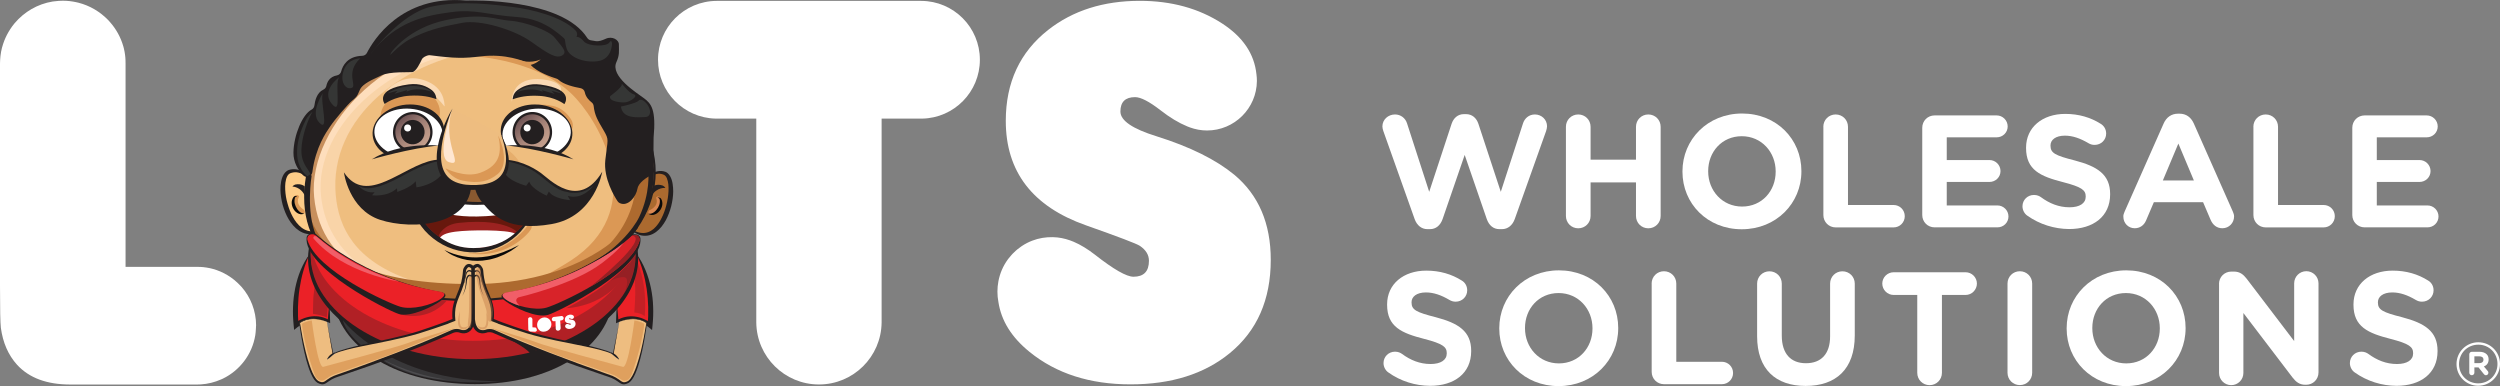 <?xml version="1.0" encoding="utf-8"?>
<!-- Generator: Adobe Illustrator 26.0.2, SVG Export Plug-In . SVG Version: 6.00 Build 0)  -->
<svg version="1.1" id="Layer_1" xmlns="http://www.w3.org/2000/svg" xmlns:xlink="http://www.w3.org/1999/xlink" x="0px" y="0px"
	 viewBox="0 0 446 68.88" style="enable-background:new 0 0 446 68.88;" xml:space="preserve">
<rect x="0" y="0" width="446" height="68.88" fill="#808080" stroke="none"/>
<style type="text/css">
	.st0{fill:#AB6A2F;}
	.st1{fill:#231F20;}
	.st2{fill:#FDCC88;}
	.st3{fill:#EB2127;}
	.st4{fill:#B12025;}
	.st5{opacity:0.2;fill:#231F20;}
	.st6{fill:#EFBE7F;}
	.st7{fill:#DB9855;}
	.st8{opacity:0.67;fill:#FEDEBC;}
	.st9{fill:#FEDEBC;}
	.st10{opacity:0.68;fill:#AD6A2F;}
	.st11{fill:#AD6A2F;}
	.st12{fill:#353635;}
	.st13{fill:#FFFFFF;}
	.st14{fill:#DA8851;}
	.st15{fill:#090909;}
	.st16{fill:#383739;}
	.st17{fill:#D82329;}
	.st18{fill:#F15E68;}
	.st19{fill:url(#SVGID_1_);}
	.st20{fill:url(#SVGID_00000052802955233166427440000006866971412733380015_);}
	.st21{opacity:0.44;fill:#DB9855;}
	.st22{opacity:0.18;fill:#AFB0B2;}
	.st23{fill:#EEBD80;}
	.st24{opacity:0.77;fill:#DB9855;}
	.st25{opacity:0.66;fill:#FFE7D1;}
	.st26{fill:#895930;}
	.st27{fill:#9C2220;}
	.st28{fill:#67180D;}
	.st29{fill:#E3E4E5;}
	.st30{opacity:0.45;fill:#C37E4A;}
	.st31{fill:#FFE7D1;}
</style>
<symbol  id="New_Symbol" viewBox="-35.04 -34.29 70.08 68.57">
	<g>
		<g>
			<path class="st0" d="M30,1.85c0,0,1.43,2.28,3.45,1.54c3.01-1.11-0.04-15.04-6.36-9.73"/>
			<path class="st1" d="M30,1.85c0.2,0.38,0.46,0.74,0.78,1.05c0.31,0.31,0.69,0.58,1.13,0.74c0.44,0.16,0.94,0.19,1.41,0.09
				c0.22-0.03,0.51-0.15,0.71-0.32c0.21-0.17,0.36-0.38,0.48-0.6c0.24-0.43,0.36-0.89,0.43-1.34c0.07-0.45,0.1-0.9,0.1-1.35
				c-0.01-0.9-0.15-1.78-0.36-2.64c-0.23-0.86-0.54-1.7-0.96-2.49c-0.44-0.78-0.98-1.54-1.74-2.09c-0.38-0.27-0.8-0.5-1.27-0.6
				c-0.46-0.11-0.94-0.1-1.39-0.01c-0.9,0.22-1.64,0.76-2.23,1.38c0.72-0.47,1.5-0.87,2.3-0.94c0.8-0.09,1.56,0.21,2.16,0.72
				c0.59,0.52,1.06,1.2,1.42,1.94c0.37,0.73,0.65,1.52,0.85,2.32c0.21,0.8,0.34,1.63,0.38,2.45c0.04,0.81-0.01,1.66-0.3,2.35
				c-0.08,0.17-0.17,0.32-0.29,0.43c-0.12,0.12-0.24,0.18-0.43,0.24c-0.36,0.13-0.75,0.15-1.13,0.06c-0.39-0.08-0.76-0.27-1.1-0.51
				C30.6,2.47,30.28,2.18,30,1.85z"/>
		</g>
		<g>
			<path class="st2" d="M-29.73,2.13c0,0-1.51,2.28-3.65,1.54c-3.19-1.11,0.04-15.04,6.74-9.73"/>
			<path class="st1" d="M-29.73,2.13c-0.29,0.33-0.63,0.62-0.98,0.86c-0.36,0.24-0.74,0.42-1.14,0.51c-0.4,0.09-0.8,0.07-1.18-0.04
				c-0.09-0.03-0.19-0.06-0.27-0.09c-0.07-0.03-0.14-0.08-0.21-0.13c-0.13-0.11-0.24-0.25-0.32-0.41c-0.33-0.68-0.39-1.55-0.35-2.38
				c0.04-0.84,0.18-1.69,0.42-2.5c0.22-0.82,0.53-1.62,0.93-2.35c0.4-0.74,0.91-1.41,1.55-1.91c0.64-0.5,1.44-0.76,2.27-0.66
				c0.83,0.08,1.64,0.47,2.39,0.94c-0.63-0.62-1.4-1.14-2.32-1.37c-0.46-0.1-0.95-0.12-1.42-0.03c-0.47,0.09-0.93,0.29-1.33,0.55
				c-0.4,0.26-0.76,0.58-1.06,0.93c-0.31,0.35-0.58,0.73-0.82,1.13c-0.47,0.8-0.81,1.66-1.06,2.54c-0.23,0.88-0.38,1.79-0.4,2.72
				c0,0.46,0.02,0.93,0.11,1.39c0.08,0.46,0.22,0.93,0.49,1.37c0.14,0.22,0.31,0.42,0.54,0.58c0.11,0.08,0.24,0.14,0.37,0.19
				c0.13,0.05,0.24,0.06,0.36,0.09c0.48,0.09,0.99,0.05,1.43-0.11c0.45-0.16,0.84-0.42,1.17-0.73C-30.23,2.87-29.95,2.51-29.73,2.13
				z"/>
		</g>
		<path class="st1" d="M24.29-19.66C22.8-28.07,13.26-34.24-0.34-34.24s-23.6,6.16-25.15,14.41c-1.44,7.67,11.55,14.3,25.15,14.3
			S25.64-11.97,24.29-19.66z"/>
		<g>
			<path class="st3" d="M-29.78-11.02c0,0-3.22-4.57-2.46-12.73c0,0,2.71,2.32,5.85,0.71l0.08,3.34"/>
			<path class="st1" d="M-29.78-11.02c-0.26-0.49-0.46-1-0.66-1.51c-0.2-0.51-0.36-1.03-0.51-1.55c-0.3-1.04-0.52-2.1-0.68-3.17
				c-0.16-1.07-0.24-2.15-0.27-3.22c-0.02-1.08,0-2.16,0.09-3.24l-0.71,0.29c0.24,0.2,0.46,0.34,0.71,0.48
				c0.24,0.14,0.49,0.26,0.75,0.36c0.51,0.21,1.05,0.36,1.6,0.42c0.55,0.06,1.11,0.04,1.66-0.08c0.54-0.12,1.05-0.33,1.52-0.6
				l-0.32-0.19l0.14,1.67c0.05,0.56,0.1,1.11,0.16,1.67c0.03-0.56,0.06-1.12,0.08-1.67l0.05-1.67l0.01-0.33l-0.33,0.14
				c-0.46,0.2-0.94,0.34-1.42,0.39c-0.48,0.06-0.97,0.05-1.45-0.04c-0.48-0.09-0.94-0.24-1.38-0.44c-0.43-0.2-0.87-0.48-1.22-0.75
				l-0.63-0.51l-0.08,0.8c-0.11,1.11-0.16,2.23-0.11,3.35c0.03,1.12,0.18,2.23,0.39,3.33c0.23,1.09,0.54,2.17,0.97,3.2
				C-30.99-12.89-30.48-11.88-29.78-11.02z"/>
		</g>
		<path class="st4" d="M-28.82-16.22c0,0-0.3-1.83-0.35-2.74c-0.04-0.91-0.06-2.74-0.06-2.74s1.98-0.29,2.46-0.68l0.22,2.17
			L-28.82-16.22z"/>
		<g>
			<path class="st3" d="M28.46-11.02c0,0,3.22-4.57,2.46-12.73c0,0-2.71,2.32-5.85,0.71l-0.08,3.34"/>
			<path class="st1" d="M28.46-11.02c0.7-0.86,1.21-1.87,1.64-2.89c0.43-1.03,0.74-2.11,0.97-3.2c0.22-1.1,0.36-2.21,0.39-3.33
				c0.05-1.12,0-2.24-0.11-3.35l-0.08-0.8l-0.63,0.51c-0.35,0.28-0.78,0.55-1.22,0.75c-0.44,0.21-0.91,0.35-1.38,0.44
				c-0.48,0.09-0.97,0.1-1.45,0.04c-0.49-0.06-0.96-0.19-1.42-0.39l-0.33-0.14l0.01,0.33l0.05,1.67c0.02,0.56,0.05,1.11,0.08,1.67
				c0.06-0.56,0.12-1.11,0.16-1.67l0.14-1.67l-0.32,0.19c0.47,0.27,0.98,0.48,1.52,0.6c0.54,0.12,1.1,0.14,1.66,0.08
				c0.55-0.06,1.09-0.21,1.6-0.42c0.26-0.11,0.5-0.23,0.75-0.36c0.25-0.14,0.47-0.28,0.71-0.48l-0.71-0.29
				c0.09,1.08,0.11,2.16,0.09,3.24c-0.03,1.08-0.12,2.16-0.27,3.22c-0.16,1.07-0.38,2.13-0.68,3.17c-0.15,0.52-0.31,1.04-0.51,1.55
				C28.92-12.02,28.72-11.51,28.46-11.02z"/>
		</g>
		<path class="st5" d="M28.43-11.89c0,0,2.07-4.12,1.53-10.23c0,0-0.59,0.55-1.87,0.67c0,0,0.56,5.55-0.31,7.92L28.43-11.89z"/>
		<g>
			<path class="st3" d="M27.22-6.15c0.85-1.67,1.31-3.44,1.31-5.28c0-9.81-13.07-18.36-29.19-18.36s-29.19,8.55-29.19,18.36
				c0,1.72,0.4,3.38,1.15,4.95"/>
			<path class="st1" d="M27.22-6.15c0.45-0.78,0.82-1.61,1.09-2.48c0.26-0.87,0.42-1.78,0.47-2.69c0.03-0.92-0.02-1.84-0.21-2.75
				c-0.03-0.23-0.11-0.45-0.16-0.67c-0.06-0.22-0.11-0.45-0.19-0.67l-0.22-0.66l-0.27-0.64c-0.37-0.85-0.83-1.66-1.36-2.42
				c-0.51-0.77-1.11-1.48-1.73-2.17c-1.26-1.35-2.7-2.52-4.23-3.55c-1.53-1.02-3.16-1.89-4.84-2.61c-1.68-0.73-3.42-1.33-5.19-1.81
				c-3.54-0.94-7.2-1.4-10.86-1.43c-3.66,0.01-7.32,0.42-10.87,1.33c-1.77,0.46-3.51,1.04-5.21,1.76c-1.69,0.71-3.33,1.56-4.87,2.56
				c-1.54,1-3,2.15-4.28,3.48c-1.28,1.32-2.38,2.84-3.19,4.51c-0.78,1.68-1.24,3.52-1.2,5.36c0,0.92,0.14,1.83,0.38,2.71
				c0.24,0.88,0.59,1.72,1.01,2.51c-0.34-0.83-0.6-1.69-0.75-2.57c-0.15-0.87-0.21-1.76-0.14-2.64l0.06-0.65l0.11-0.65
				c0.03-0.22,0.09-0.43,0.14-0.64c0.06-0.21,0.09-0.43,0.17-0.63c0.24-0.84,0.62-1.63,1.02-2.4c0.85-1.52,1.95-2.89,3.23-4.07
				c1.27-1.19,2.68-2.24,4.19-3.13c3.02-1.77,6.33-3.05,9.75-3.85c3.41-0.82,6.94-1.21,10.45-1.19c3.52-0.01,7.03,0.43,10.44,1.27
				c3.41,0.84,6.71,2.14,9.7,3.95c1.49,0.91,2.88,1.98,4.14,3.19c0.62,0.61,1.22,1.25,1.73,1.95c0.27,0.34,0.51,0.71,0.75,1.07
				c0.12,0.18,0.22,0.37,0.33,0.56c0.11,0.19,0.22,0.37,0.31,0.57l0.29,0.58l0.25,0.6c0.09,0.2,0.15,0.41,0.22,0.61
				c0.06,0.21,0.15,0.41,0.19,0.62c0.24,0.84,0.34,1.71,0.39,2.59C28.33-9.56,27.95-7.78,27.22-6.15z"/>
		</g>
		<path class="st4" d="M-0.66-26.52c-15.1,0-27.5,7.62-28.84,16.72c-0.08-0.54-0.12-1.08-0.12-1.63c0-9.81,12.97-18.36,28.97-18.36
			c16,0,28.97,8.55,28.97,18.36c0,0.55-0.04,1.09-0.12,1.63C26.84-18.9,14.44-26.52-0.66-26.52z"/>
		<path class="st6" d="M31.73,3.59c0-12.61-14.5-22.83-32.39-22.83S-30.6-13.48-30.6-0.87s12.06,27.29,29.94,27.29
			S31.73,16.19,31.73,3.59z"/>
		<path class="st7" d="M-0.63,24.24c0,0,12-0.5,18.35-7.53c5.19-5.74,12.39-20.18-0.91-28.88c0,0-6.76-4.37-11.21-5.68
			c0,0,2.78-0.36,2.96-0.3C8.73-18.09,21.48-14,21.48-14l5.73,7.85l2.15,4.3l0.95,7.35l-0.71,5.57l-5.51,11.15L16.5,25.9l-8.36,0.53
			L-0.63,24.24z"/>
		<path class="st8" d="M-25.16-0.55c-1.27,13.74,12.11,24.68,28.37,26.17c-1.16,0.09-2.67,0.79-3.86,0.79
			c-17.89,0-29.94-14.68-29.94-27.29s12.06-18.37,29.94-18.37c0.94,0,1.88,0.03,2.8,0.09c-7.34,0.35-9.19,1.85-13.96,3.48
			C-21.78-12.24-24.63-6.34-25.16-0.55z"/>
		<path class="st9" d="M-27.78-0.77c-1.4,12.59,13.36,26.2,30.99,26.39c-1.16,0.09-2.67,0.79-3.86,0.79
			c-17.89,0-29.94-14.68-29.94-27.29s12.06-18.37,29.94-18.37c0.94,0,1.88,0.03,2.8,0.09C-14.86-18.8-26.43-12.83-27.78-0.77z"/>
		<path class="st10" d="M-29.02-0.85C-30.25,11.76-14.57,28.7,3.21,25.62c-1.16,0.09-2.67,0.79-3.86,0.79
			c-17.89,0-29.94-14.68-29.94-27.29s12.06-18.37,29.94-18.37c0.94,0,1.88,0.03,2.8,0.09C-14.86-18.8-27.75-14.03-29.02-0.85z"/>
		<path class="st11" d="M-0.7-16.39c-17.46,0-29.32,4.43-29.88,16.42c-0.01-0.3-0.02-0.6-0.02-0.9c0-12.61,12.06-18.37,29.94-18.37
			S31.73-9.02,31.73,3.59c0,0.3-0.01,0.6-0.03,0.9C31.04-7.71,16.76-16.39-0.7-16.39z"/>
		<path class="st1" d="M-0.66-19.43c-9.27,0-16.6,1.51-21.78,4.48c-5.55,3.19-8.36,7.92-8.36,14.08c0,13,12.38,27.48,30.14,27.48
			c17.97,0,32.58-10.33,32.58-23.02S17.31-19.43-0.66-19.43z M-0.66,26.22c-17.53,0-29.75-14.28-29.75-27.1
			c0-11.72,10.57-18.17,29.75-18.17c17.75,0,32.2,10.15,32.2,22.63S17.09,26.22-0.66,26.22z"/>
		<path class="st11" d="M28.29,4.48c0,0,2.53-12.85-13.37-19.61c4.2,1.45,8.97,4.44,10.38,5.63c4.57,3.84,5.51,9.23,5.89,12.35
			L28.29,4.48z"/>
		<path class="st1" d="M-29.34,3.57c-0.11-0.81-1.1-1.13-1.66-0.54c-0.85,0.89-1.74,2.27-1.71,4.06c0.06,3.13,1.62,6.81,3.25,7.65
			c0.27,0.14,0.45,0.42,0.49,0.73c0.1,0.82,0.43,2.28,1.57,2.81c0.28,0.13,0.5,0.37,0.56,0.68c0.13,0.63,0.54,1.64,1.9,1.88
			c0.37,0.07,0.66,0.35,0.75,0.71c0.25,0.98,1.08,2.71,3.76,2.78c0.35,0.01,0.67,0.21,0.83,0.52c1.12,2.2,6.09,10.37,17.67,9.34
			c0.03,0,0.07,0,0.1,0c0.99,0.03,17.02,0.42,21.54-6.68c0.16-0.25,0.43-0.4,0.72-0.43c0.77-0.07,1.04-0.42,2.58,0.29
			c1.14,0.53,2.34-0.19,2.34-0.99c0.01-1.28,0.13-1.93-0.44-3.17c-1.16-2.52,3.62-5.48,4.92-6.45c1.3-0.97,2.18-2,1.71-7.06
			c0-0.02,0-0.04,0-0.07c-0.01-0.37-0.06-3.68,0.07-5.46c0-0.04,0.01-0.07,0.01-0.1v0c0.07-0.41-0.13-0.83-0.5-1.02
			c-0.84-0.44-2.26-1.33-2.45-2.41c-0.26-1.47-1.69-3.28-3.17-2.59c-0.15,0.07-0.28,0.19-0.38,0.33c-0.54,0.81-2.55,4.06-2.19,7.36
			c0.41,3.81,0.75,3.48-0.34,5.35c-1.01,1.73-1.55,2.58-1.74,4.28c-0.03,0.26-0.16,0.5-0.37,0.66c-0.4,0.31-1.04,0.92-1.21,1.79
			c-0.07,0.38-0.39,0.67-0.77,0.74c-1.08,0.19-3.05,0.65-3.92,1.49c-0.1,0.1-0.23,0.16-0.36,0.21c-0.81,0.25-3.48,1.14-4.62,2.47
			c-0.1,0.12-0.21,0.21-0.35,0.28c-0.86,0.4-4.17,1.75-8.53,1.22c-2.92-0.36-4.55-0.39-9.04,0.2c-0.14,0.02-0.27,0.01-0.41-0.03
			c-0.32-0.09-0.88-0.31-1.08-0.72c-0.27-0.58-1.03-2.19-1.71-2.26c-0.68-0.06-4.03,0.13-5.47-0.58c-1.44-0.71-3.42-1.42-3.9-2.65
			c-0.48-1.23-0.75-1.35-1.44-1.94c-0.68-0.58-3.01-3.29-3.83-4.52C-26.88,10.65-28.74,8.08-29.34,3.57z"/>
		<path class="st7" d="M13.37,15.42c0,0,1.92-0.12,3.41-2.37c1.46-2.19-1.96-3.96-1.96-3.96L5.89,8.91c0,0-1.78,2.76,1.1,5.12
			S13.37,15.42,13.37,15.42z"/>
		<path class="st7" d="M-10.39,18.45c0,0,2.3-0.27,3.45-2.63s-0.79-4.35-0.79-4.35l-8.94-0.18c0,0-1.74,2.92,1.14,5.28
			S-10.39,18.45-10.39,18.45z"/>
		<path class="st4" d="M-6.22-19.23l0.92-0.03c0,0-2.91-3.99-8.48-2.51l2.68,0.92l3.07,1.34L-6.22-19.23z"/>
		<g>
			<path class="st1" d="M-28.71-7.45c0,0,7.97-7.74,22.13-10.35c0,0,1.96-0.21,0.36-1.43s-5.64-3.13-7.67-2.51
				S-30.98-13.5-30.36-8.05C-30.36-8.05-30.23-7.04-28.71-7.45z"/>
			<path class="st3" d="M-28.86-7.58c0,0,7.92-7.7,22.08-10.12c0,0,1.96-0.19,0.36-1.32s-5.15-2.01-7.18-1.43s-15.06,6.39-16.64,12
				C-30.24-8.46-30.38-7.2-28.86-7.58z"/>
		</g>
		<path class="st7" d="M7.71,23.54c0,0,1.71-0.69,3.68,0.14c0,0-0.97-0.95-2.2-1.04S7.71,23.54,7.71,23.54z"/>
		<path class="st12" d="M-19.03,24.55c0,0,5.38,7.31,10.85,8.53c5.47,1.22,11.47,0.34,14.75-0.06c3-0.37,8.63-1.66,11.06-4.19
			c0.39-0.41,0.35-1.06-0.09-1.41c-0.38-0.3-0.85-0.57-1.25-0.46c-0.81,0.22-3.44,3.91-9,4.28c-5.56,0.38-7.44,1.47-11.85,0.88
			S-14.43,30.61-19.03,24.55z"/>
		<path class="st12" d="M-15.21,25c0,0,3.02,4.3,9.7,5.7S3.44,30.74,6,30.58c2.56-0.16,6.96-1.76,7.92-3.04
			c0.96-1.28,2.4-2.48,1.36-3.12c-1.04-0.64-2.36,0.12-5.48,2.36S0.6,30.82-2.56,30.22c-3.16-0.6-5.52-1.08-8.32-2.4
			c-0.28-0.13-0.58-0.28-0.88-0.43C-14.41,26.02-16.07,23.46-15.21,25z"/>
		<path class="st12" d="M-20.79,23.88c0,0-2.14,0-2.92-2.06c-0.78-2.06,0.27-3.58,1.36-3.23C-21.26,18.94-23.56,21.27-20.79,23.88z"
			/>
		<path class="st12" d="M-24.57,20.5c0,0-3.27-2.34-1.32-4.71S-25.43,19.17-24.57,20.5z"/>
		<path class="st12" d="M-27.46,17.68c0,0-2.4-3.56-0.59-5.32C-26.25,10.6-28.03,16.29-27.46,17.68z"/>
		<path class="st12" d="M-29.32,14.33c0,0-0.69-0.52-1.12-1.32c-1.26-2.39-3.02-7.49,0.21-10.17c0,0,0.97-0.08,0.24,0.97
			c-0.73,1.06-1.34,2.03-1.3,3.74C-31.22,10.1-30.06,13.07-29.32,14.33z"/>
		<path class="st12" d="M23.81,17.15c0,0,2.18,1.58,2.05,2.08c-0.13,0.5,1.1-1.48,2.1-1.75c1-0.28-0.53-1.28-1.33-1.43
			C25.84,15.9,23.39,16.2,23.81,17.15z"/>
		<path class="st12" d="M25.72,15.28c0,0,2.7,0.55,3.15,1.05c0.45,0.5,1.33-0.23,1.75-1c0.43-0.78,0.5-1.9-0.63-1.93
			S25.99,13,25.72,15.28z"/>
		<g>
			<g>
				<path class="st13" d="M12.72-22.51c-0.2,0.12-0.42,0.17-0.66,0.17c-0.25-0.01-0.47-0.08-0.68-0.21
					c-0.21-0.13-0.38-0.31-0.49-0.54c-0.08-0.16-0.12-0.34-0.13-0.51c-0.01-0.22,0.03-0.42,0.1-0.6c0.09-0.21,0.22-0.38,0.41-0.51
					c0.19-0.13,0.42-0.19,0.67-0.18c0.26,0.01,0.5,0.08,0.72,0.21c0.2,0.13,0.36,0.29,0.48,0.49s0.17,0.41,0.17,0.64
					c0,0.2-0.05,0.38-0.14,0.55C13.07-22.79,12.92-22.63,12.72-22.51"/>
				<path class="st13" d="M17.26-22.85c-0.14,0.07-0.32,0.12-0.55,0.14c-0.17,0.02-0.25,0.05-0.26,0.11
					c-0.01,0.06,0.02,0.1,0.09,0.11c0.04,0.01,0.1-0.01,0.18-0.05c0.07-0.04,0.13-0.06,0.19-0.07c0.01,0,0.01,0,0.02,0
					c0.04-0.01,0.08,0,0.12,0c0.18,0.04,0.31,0.22,0.28,0.39c0,0.01-0.01,0.03-0.01,0.04c-0.03,0.13-0.13,0.22-0.27,0.28
					c-0.16,0.06-0.35,0.08-0.55,0.04c-0.23-0.05-0.42-0.15-0.57-0.3c-0.17-0.18-0.24-0.39-0.22-0.64c0.03-0.33,0.23-0.53,0.61-0.59
					c0.23-0.03,0.36-0.05,0.38-0.06c0.04-0.02,0.07-0.05,0.07-0.08c0.01-0.07-0.02-0.11-0.09-0.13c-0.05-0.01-0.14,0.02-0.28,0.09
					c-0.05,0.03-0.1,0.05-0.15,0.06l0,0c-0.01,0-0.01,0-0.02,0c0,0,0,0-0.01,0c0,0,0,0,0,0c-0.04,0.01-0.08,0.01-0.12,0l0,0
					c-0.01,0-0.02,0-0.03-0.01c0,0,0,0,0,0c-0.01,0-0.02-0.01-0.03-0.01c0,0-0.01,0-0.01,0c-0.01,0-0.02-0.01-0.03-0.01
					c-0.01,0-0.01-0.01-0.02-0.01c-0.01,0-0.01-0.01-0.02-0.01c-0.01-0.01-0.02-0.01-0.03-0.02c-0.01-0.01-0.02-0.02-0.03-0.03
					c0,0-0.01-0.01-0.01-0.01c-0.01-0.01-0.01-0.01-0.02-0.02c0,0-0.01-0.01-0.01-0.01c-0.01-0.01-0.01-0.01-0.02-0.02
					c0,0,0-0.01-0.01-0.01c-0.01-0.01-0.01-0.02-0.02-0.03c0,0,0,0,0-0.01c-0.03-0.05-0.05-0.1-0.05-0.15v0c0-0.02,0-0.04,0-0.07
					c0,0,0,0,0,0c0-0.01,0-0.02,0-0.03c0,0,0,0,0,0c0-0.01,0.01-0.02,0.01-0.03c0.03-0.12,0.11-0.22,0.25-0.29
					c0.2-0.11,0.45-0.14,0.73-0.08c0.29,0.06,0.51,0.17,0.67,0.35c0.17,0.19,0.23,0.41,0.19,0.67
					C17.55-23.11,17.44-22.94,17.26-22.85"/>
				<path class="st13" d="M10.68-24.51c0.01,0.1-0.02,0.19-0.08,0.26c0,0-0.01,0.01-0.01,0.01c-0.04,0.05-0.1,0.09-0.16,0.11l0,0
					c-0.01,0-0.01,0-0.02,0c0,0,0,0,0,0c0,0-0.01,0-0.01,0c0,0,0,0,0,0c0,0-0.01,0-0.01,0c0,0,0,0,0,0c0,0-0.01,0-0.01,0
					c0,0,0,0,0,0c-0.01,0-0.01,0-0.02,0c0,0,0,0,0,0c-0.02,0-0.04,0-0.06,0c-0.15,0-0.22,0.01-0.37,0.02c0,0.3-0.01,0.46-0.01,0.76
					c0,0.18,0,0.27,0,0.45c0,0.06,0,0.09,0,0.15c0,0.01,0,0.01,0,0.02c0,0,0,0.01,0,0.01c0,0,0,0.01,0,0.01c0,0,0,0.01,0,0.01
					c0,0,0,0.01,0,0.01c0,0,0,0.01,0,0.01c0,0,0,0,0,0.01c0,0,0,0.01,0,0.01c0,0,0,0,0,0c0,0.01,0,0.01,0,0.02c0,0,0,0,0,0
					c-0.01,0.06-0.04,0.12-0.07,0.17c0,0.01-0.01,0.01-0.01,0.02c-0.04,0.06-0.11,0.1-0.18,0.13c-0.01,0-0.01,0-0.02,0
					c-0.03,0.01-0.05,0.01-0.08,0.02l0,0h0c-0.02,0-0.03,0-0.05,0c0,0-0.01,0-0.01,0c-0.1-0.01-0.19-0.05-0.26-0.12c0,0,0,0,0,0
					c-0.01-0.01-0.02-0.03-0.03-0.04c0,0,0,0,0,0c0,0-0.01-0.01-0.01-0.01c0,0,0,0,0,0c-0.02-0.02-0.03-0.05-0.04-0.07c0,0,0,0,0,0
					c0,0,0-0.01,0-0.01c0,0,0,0,0-0.01c0,0,0-0.01,0-0.01c0,0,0-0.01,0-0.01c0,0,0-0.01,0-0.01c0,0,0-0.01,0-0.01c0,0,0-0.01,0-0.01
					c0,0,0-0.01,0-0.01c0,0,0-0.01,0-0.01c0,0,0-0.01,0-0.01c0,0,0,0,0-0.01c0-0.01,0-0.01,0-0.02c-0.01-0.24-0.01-0.36,0-0.61
					c0.01-0.36,0.03-0.54,0.02-0.89c0-0.15,0-0.25,0-0.28c0.01-0.1,0.04-0.19,0.09-0.26c0.07-0.09,0.19-0.15,0.34-0.16
					c0.31-0.02,0.45-0.03,0.73-0.03h0c0.02,0,0.03,0,0.04,0h0c0.01,0,0.01,0,0.02,0c0,0,0,0,0,0c0.04,0,0.09,0.01,0.12,0.03
					c0,0,0.01,0,0.01,0c0.1,0.05,0.19,0.16,0.22,0.29c0,0.01,0,0.03,0.01,0.04C10.68-24.53,10.68-24.52,10.68-24.51L10.68-24.51
					L10.68-24.51"/>
				<path class="st13" d="M15.07-22.09C15.07-22.09,15.07-22.09,15.07-22.09C15.07-22.09,15.06-22.09,15.07-22.09
					c-0.11-0.02-0.16-0.02-0.25-0.04l0,0c-0.33-0.04-0.49-0.06-0.81-0.1v0c-0.1-0.01-0.15-0.01-0.24-0.02c0,0-0.01,0-0.01,0
					c0,0,0,0,0,0c-0.21-0.02-0.38-0.21-0.38-0.42c0-0.21,0.17-0.37,0.39-0.36c0.11,0.01,0.16,0.02,0.27,0.03
					c0.02-0.54,0.03-0.8,0.04-1.34v0v0c0,0,0,0,0-0.01l0,0c0.01-0.23,0.21-0.39,0.46-0.36c0.24,0.03,0.43,0.24,0.42,0.46h0
					c0,0,0,0,0,0.01v0l0,0c-0.03,0.53-0.05,0.8-0.08,1.34c0.11,0.01,0.16,0.02,0.27,0.04c0.21,0.03,0.37,0.23,0.35,0.44
					C15.46-22.21,15.28-22.06,15.07-22.09"/>
			</g>
		</g>
		<g>
			<path class="st14" d="M31.98-0.98c0,0,0.2,0.34,0.57,0.18s0.91-2.56-1.33-3.08c-0.99-0.23-0.48,0.63-0.48,0.63
				S32.63-2.57,31.98-0.98z"/>
			<g>
				<path class="st1" d="M31.47,1.07c0,0,0.63,0.46,1.65,0.13c0,0,0.4-0.16,0.52-0.45c0,0-1.47,0.2-2.44-1.36L31.47,1.07z"/>
				<path class="st15" d="M32.24-1.03c0.08,0.07,0.19,0.11,0.31,0.09c0.13-0.02,0.23-0.11,0.31-0.2c0.14-0.2,0.2-0.42,0.23-0.63
					c0.08-0.45-0.06-0.9-0.27-1.28c-0.23-0.37-0.54-0.7-0.95-0.88c-0.2-0.1-0.43-0.14-0.65-0.14c-0.22,0.01-0.44,0.09-0.59,0.22
					c0.21-0.01,0.39,0,0.56,0.06c0.17,0.06,0.32,0.14,0.46,0.25c0.28,0.21,0.5,0.49,0.68,0.78c0.17,0.3,0.3,0.62,0.32,0.97
					c0.01,0.18,0.02,0.36-0.03,0.51c-0.02,0.08-0.05,0.14-0.11,0.19C32.44-1.05,32.35-1.02,32.24-1.03z"/>
			</g>
		</g>
		<path class="st7" d="M-31.69-0.77c0,0-0.16,0.36-0.55,0.25c-0.39-0.11-1.23-2.43,0.92-3.23c0.96-0.36,0.56,0.56,0.56,0.56
			S-32.55-2.26-31.69-0.77z"/>
		<g>
			<path class="st1" d="M-30.7,1.04c0,0-0.57,0.53-1.62,0.34c0,0-0.42-0.11-0.57-0.38c0,0,1.48,0.01,2.24-1.67L-30.7,1.04z"/>
			<path class="st15" d="M-32.03-0.79c-0.07,0.08-0.17,0.13-0.3,0.13c-0.13,0-0.25-0.08-0.33-0.16C-32.82-1-32.9-1.21-32.96-1.42
				c-0.13-0.43-0.06-0.9,0.11-1.3c0.18-0.4,0.45-0.76,0.83-1c0.18-0.12,0.41-0.19,0.62-0.22c0.22-0.02,0.44,0.03,0.62,0.14
				c-0.21,0.02-0.39,0.05-0.55,0.13c-0.16,0.08-0.3,0.18-0.42,0.31C-32-3.12-32.18-2.81-32.32-2.5c-0.13,0.32-0.22,0.66-0.2,1
				c0.01,0.18,0.03,0.36,0.09,0.51c0.03,0.08,0.07,0.14,0.14,0.17C-32.22-0.78-32.13-0.77-32.03-0.79z"/>
		</g>
		<path class="st16" d="M-23.88-22.85c0,0,8.24-10.98,27.97-10.86c0,0-11.81-1.43-19.8,3.03C-23.46-26.36-23.88-22.85-23.88-22.85z"
			/>
		<path class="st1" d="M5.54-26.03c0,0,4.63-2.52,3.94-3.01c-0.69-0.48,1.59-0.26,1.59-0.26l0.09,0.83L5.54-26.03z"/>
		<path class="st4" d="M27.72-12.02c0,0-3.66-4.67-11.75-8.67c0,0,3.25,0.05,6.38,1.95C26.84-16,26.96-13.15,27.72-12.02z"/>
		<g>
			<path class="st1" d="M27.53-7.6c0,0-7.97-7.74-22.13-10.35c0,0-1.96-0.21-0.36-1.43s5.64-3.13,7.67-2.51S29.8-13.65,29.19-8.2
				C29.19-8.2,29.05-7.19,27.53-7.6z"/>
			<path class="st17" d="M27.68-7.73c0,0-7.92-7.7-22.08-10.12c0,0-1.96-0.19-0.36-1.32s5.15-2.01,7.18-1.43
				c2.03,0.57,15.06,6.39,16.64,12C29.06-8.61,29.2-7.35,27.68-7.73z"/>
			<path class="st18" d="M7.41-18.77c0,0,9.71,2.21,14.84,6.07c2.33,1.76,3.47,2.97,4.02,3.78c-2.85-2.26-9.99-7.1-20.68-8.92
				c0,0-1.96-0.19-0.36-1.32c0.59-0.42,1.46-0.81,2.42-1.09C7.13-19.79,6.7-19.18,7.41-18.77z"/>
		</g>
		<path class="st18" d="M-29.09-8.31c-0.19,0.23,0.04,0.57,0.32,0.47c0.05-0.02,0.11-0.04,0.16-0.07c0.5-0.29,5.36-5.23,14.75-8.04
			C-13.85-15.95-23.79-14.5-29.09-8.31z"/>
		<path class="st1" d="M-30.23,2.84l0.6,0.4l0.16-0.34c0,0-1.06-6.29,0.8-10.63c0,0-1.45,0.52-1.84,4.63
			C-30.83,0.46-30.23,2.84-30.23,2.84z"/>
		<path class="st1" d="M31.59,3.86l-0.99-0.24c0,0,0.4-3.75-1.62-8.03c-1-2.12-4.31-6.16-9.15-8.52c0,0,6.51,2.97,8.89,6.56
			l0.1,0.49C29.48-5,30.26-3.7,30.74-2C31.74,1.46,31.59,3.86,31.59,3.86z"/>
		<path class="st1" d="M-12.54,5.78c-3.23,0-5.83,1.87-6.04,4.36c-0.23,2.7,2.44,5.16,5.95,5.48c0.25,0.02,0.51,0.03,0.76,0.03
			c3.23,0,5.83-1.87,6.04-4.36c0.12-1.33-0.46-2.64-1.61-3.68c-1.12-1.01-2.66-1.65-4.35-1.8C-12.04,5.79-12.29,5.78-12.54,5.78z"/>
		<path class="st1" d="M11,5.78c3.23,0,5.83,1.87,6.04,4.36c0.23,2.7-2.44,5.16-5.95,5.48c-0.25,0.02-0.51,0.03-0.76,0.03
			c-3.23,0-5.83-1.87-6.04-4.36C4.17,9.96,4.74,8.65,5.89,7.61c1.12-1.01,2.66-1.65,4.35-1.8C10.49,5.79,10.75,5.78,11,5.78z"/>
		<g>
			
				<ellipse transform="matrix(0.997 -0.081 0.081 0.997 -0.888 -0.947)" class="st13" cx="-12.18" cy="10.53" rx="6.1" ry="4.36"/>
			<g>
				
					<ellipse transform="matrix(0.996 -0.088 0.088 0.996 -0.989 -0.967)" class="st1" cx="-11.42" cy="10.7" rx="3.53" ry="3.61"/>
				
					<linearGradient id="SVGID_1_" gradientUnits="userSpaceOnUse" x1="683.15" y1="592.161" x2="688.855" y2="583.906" gradientTransform="matrix(0.989 0.088 -0.09 1.012 -636.424 -645.697)">
					<stop  offset="0" style="stop-color:#5F474A"/>
					<stop  offset="0.181" style="stop-color:#816461"/>
					<stop  offset="0.363" style="stop-color:#A07F75"/>
					<stop  offset="0.55" style="stop-color:#B89484"/>
					<stop  offset="0.741" style="stop-color:#C8A28F"/>
					<stop  offset="0.945" style="stop-color:#D0A993"/>
				</linearGradient>
				<path class="st19" d="M-8.32,10.98c0.16-1.75-1.11-3.3-2.82-3.45s-3.23,1.15-3.38,2.9c-0.16,1.75,1.11,3.3,2.82,3.45
					C-9.99,14.03-8.48,12.73-8.32,10.98z"/>
				
					<ellipse transform="matrix(0.996 -0.088 0.088 0.996 -0.991 -0.968)" class="st1" cx="-11.44" cy="10.72" rx="2.13" ry="2.18"/>
				
					<ellipse transform="matrix(0.996 -0.088 0.088 0.996 -1.06 -1.045)" class="st13" cx="-12.34" cy="11.46" rx="0.62" ry="0.63"/>
			</g>
		</g>
		<g>
			
				<ellipse transform="matrix(0.081 -0.997 0.997 0.081 -0.686 20.307)" class="st13" cx="10.66" cy="10.53" rx="4.36" ry="6.1"/>
			<g>
				
					<ellipse transform="matrix(0.996 -0.088 0.088 0.996 -0.906 0.917)" class="st1" cx="9.91" cy="10.7" rx="3.53" ry="3.61"/>
				
					<linearGradient id="SVGID_00000098936977304239487050000014136049230885194387_" gradientUnits="userSpaceOnUse" x1="637.956" y1="596.077" x2="643.661" y2="587.822" gradientTransform="matrix(0.989 0.088 -0.09 1.012 -570.027 -645.697)">
					<stop  offset="0" style="stop-color:#5F474A"/>
					<stop  offset="0.181" style="stop-color:#816461"/>
					<stop  offset="0.363" style="stop-color:#A07F75"/>
					<stop  offset="0.55" style="stop-color:#B89484"/>
					<stop  offset="0.741" style="stop-color:#C8A28F"/>
					<stop  offset="0.945" style="stop-color:#D0A993"/>
				</linearGradient>
				<path style="fill:url(#SVGID_00000098936977304239487050000014136049230885194387_);" d="M13.01,10.98
					c0.16-1.75-1.11-3.3-2.82-3.45s-3.23,1.15-3.38,2.9s1.11,3.3,2.82,3.45C11.34,14.03,12.86,12.73,13.01,10.98z"/>
				
					<ellipse transform="matrix(0.996 -0.088 0.088 0.996 -0.907 0.915)" class="st1" cx="9.89" cy="10.72" rx="2.13" ry="2.18"/>
				
					<ellipse transform="matrix(0.996 -0.088 0.088 0.996 -0.977 0.839)" class="st13" cx="8.99" cy="11.46" rx="0.62" ry="0.63"/>
			</g>
		</g>
		<g>
			<path class="st6" d="M-6.6,8.32l-0.44-0.01c0,0-9.03-0.09-12-2.87s8.22-2.41,8.22-2.41l2.58,2.06L-6.6,8.32z"/>
			<path class="st1" d="M-6.75,8.32c0,0-6.98,0.7-11.98-2.46C-18.74,5.86-11.55,7.94-6.75,8.32z"/>
		</g>
		<g>
			<path class="st6" d="M5.32,8.01L5.1,8.31c0,0,9.57-0.08,12.54-2.86S9.42,3.03,9.42,3.03L6.84,5.09L5.32,8.01z"/>
			<path class="st1" d="M5.27,8.32c0,0,6.98,0.7,11.98-2.46C17.26,5.86,10.07,7.94,5.27,8.32z"/>
		</g>
		<path class="st21" d="M5.19,7.83c0,0,5.39-3.56,2.27-7.45c-1.84-2.3-4.27,0.24-4.27,0.24S6.1,3.03,5.19,7.83z"/>
		<path class="st22" d="M-16.67-29.87c0.89-0.46,1.79-0.87,2.71-1.24c0.92-0.37,1.85-0.72,2.8-1.01c0.94-0.3,1.9-0.56,2.87-0.78
			c0.97-0.23,1.95-0.38,2.93-0.55c-0.25,0.01-0.5,0.03-0.75,0.05c-0.25,0.02-0.5,0.03-0.75,0.07l-0.74,0.1
			c-0.25,0.03-0.49,0.09-0.74,0.13c-0.49,0.08-0.98,0.21-1.47,0.32c-0.48,0.13-0.97,0.26-1.44,0.41c-0.95,0.3-1.89,0.66-2.8,1.08
			c-0.45,0.21-0.9,0.43-1.34,0.66C-15.83-30.4-16.26-30.16-16.67-29.87z"/>
		<g>
			<g>
				<g>
					<path class="st23" d="M-26.73-23.16l1.07-5.71c2.54,1.35,10.41,2.27,15.74,4c1.6,0.52,3.22,1.09,4.47,1.53l-0.01,0.01
						l1.37,0.54c-0.4,3.56,1.35,4.44,1.79,7.96c0.13,1.08,0.01,0.9,0.31,1.36c0.49,0.76,1.02,0.18,1.31-0.01v-9.24
						c-0.02-0.17-0.03-0.32-0.05-0.43c-0.44-2.43-2.29-1.65-2.29-1.65s-0.59,0.22-1.26-0.04c-6.24-2.81-14.82-5.98-20.7-7.97
						c-2.08-0.7-1.97-1.73-3.27-1.11c-2.07,0.98-3.37,10.62-3.37,10.62C-29.42-21.79-26.73-23.16-26.73-23.16z"/>
					<path class="st1" d="M-26.73-23.16l1.15-5.69l-0.11,0.05c0.79,0.41,1.64,0.66,2.48,0.9c0.85,0.24,1.7,0.44,2.55,0.64
						c1.71,0.39,3.42,0.74,5.13,1.12c1.7,0.38,3.4,0.8,5.06,1.32c1.66,0.54,3.31,1.12,4.95,1.72l-0.12-0.37l-0.01,0.01l-0.16,0.25
						l0.28,0.11l1.37,0.55l-0.16-0.26c-0.11,0.95-0.08,1.94,0.17,2.88c0.25,0.94,0.67,1.8,0.99,2.66c0.17,0.43,0.29,0.87,0.41,1.31
						c0.1,0.45,0.18,0.89,0.23,1.35l0.07,0.71c0.01,0.07,0.02,0.15,0.06,0.24c0.03,0.08,0.07,0.14,0.1,0.2l0.1,0.15
						c0.04,0.06,0.08,0.11,0.12,0.17c0.09,0.11,0.21,0.22,0.38,0.29c0.17,0.07,0.37,0.07,0.53,0.02c0.31-0.1,0.51-0.3,0.66-0.4
						l0.13-0.08l0-0.15l0.02-9.24l0-0.01l0-0.01c-0.05-0.46-0.13-0.93-0.35-1.37c-0.11-0.22-0.25-0.44-0.44-0.62
						c-0.19-0.18-0.43-0.32-0.68-0.4c-0.26-0.07-0.52-0.09-0.77-0.06c-0.13,0.02-0.25,0.04-0.37,0.08l-0.09,0.03l-0.05,0.02
						c0.01,0-0.01,0-0.02,0.01c-0.04,0.01-0.09,0.02-0.13,0.03c-0.18,0.04-0.38,0.04-0.56,0.01c-0.19-0.02-0.34-0.08-0.56-0.18
						c-1.6-0.71-3.23-1.4-4.86-2.06c-3.27-1.32-6.56-2.57-9.87-3.75c-1.66-0.59-3.32-1.16-4.99-1.72c-0.41-0.14-0.84-0.27-1.23-0.43
						c-0.39-0.16-0.76-0.37-1.11-0.62c-0.18-0.12-0.35-0.26-0.57-0.38c-0.21-0.12-0.51-0.18-0.75-0.13
						c-0.13,0.02-0.24,0.06-0.35,0.1c-0.11,0.04-0.21,0.09-0.33,0.16c-0.21,0.14-0.38,0.31-0.52,0.5c-0.28,0.37-0.48,0.78-0.66,1.18
						c-0.18,0.41-0.33,0.83-0.47,1.25c-0.28,0.84-0.49,1.7-0.69,2.56c-0.38,1.72-0.68,3.46-0.91,5.2l-0.01,0.04l0.04,0.02
						c0.36,0.24,0.76,0.43,1.18,0.54c0.42,0.12,0.85,0.16,1.28,0.15c0.43-0.01,0.86-0.07,1.27-0.17
						C-27.52-22.83-27.11-22.97-26.73-23.16z M-26.73-23.16c-0.39,0.18-0.8,0.3-1.21,0.4c-0.42,0.09-0.84,0.14-1.26,0.13
						c-0.42,0-0.85-0.06-1.25-0.18c-0.4-0.12-0.78-0.31-1.13-0.54l0.03,0.07c0.27-1.73,0.6-3.46,1.02-5.16
						c0.21-0.85,0.45-1.69,0.73-2.52c0.29-0.82,0.6-1.65,1.11-2.32c0.13-0.16,0.27-0.31,0.43-0.41c0.16-0.09,0.37-0.17,0.55-0.2
						c0.19-0.03,0.35,0,0.52,0.1c0.17,0.09,0.34,0.23,0.52,0.36c0.36,0.26,0.76,0.5,1.18,0.67c0.42,0.18,0.84,0.3,1.25,0.45
						c1.66,0.58,3.31,1.18,4.96,1.79c3.3,1.22,6.58,2.47,9.83,3.8c1.63,0.67,3.23,1.35,4.85,2.08c0.18,0.09,0.45,0.19,0.69,0.22
						c0.25,0.04,0.5,0.03,0.75-0.02c0.06-0.01,0.12-0.03,0.19-0.05l0.06-0.02l0.03-0.01l0.06-0.02c0.09-0.03,0.18-0.04,0.27-0.06
						c0.19-0.02,0.37-0.01,0.54,0.04c0.34,0.1,0.59,0.36,0.76,0.71c0.17,0.35,0.25,0.76,0.29,1.17l0-0.03l0.02,9.24l0.13-0.24
						c-0.12,0.08-0.21,0.15-0.29,0.21c-0.08,0.06-0.17,0.1-0.23,0.13c-0.07,0.02-0.11,0.02-0.16,0c-0.05-0.02-0.11-0.07-0.17-0.13
						c-0.03-0.03-0.06-0.07-0.08-0.11l-0.09-0.14c-0.03-0.04-0.05-0.08-0.06-0.11c-0.01-0.03-0.02-0.06-0.02-0.11L-2-14.67
						c-0.06-0.47-0.14-0.95-0.25-1.42c-0.12-0.46-0.26-0.93-0.43-1.37c-0.33-0.89-0.75-1.73-0.98-2.6
						c-0.23-0.87-0.27-1.79-0.17-2.69l0.02-0.19l-0.18-0.07l-1.38-0.53l0.12,0.36l0.01-0.01l0.17-0.26l-0.29-0.1
						c-1.65-0.58-3.31-1.14-4.99-1.66c-1.69-0.5-3.4-0.89-5.11-1.26l-5.14-1.04c-0.86-0.18-1.71-0.36-2.55-0.58
						c-0.84-0.22-1.69-0.45-2.46-0.84l-0.09-0.05l-0.02,0.1L-26.73-23.16z"/>
				</g>
				<g>
					<path class="st13" d="M-26.73-29.88c0,0,0.76,0.99,1.6,1.27"/>
					<path class="st1" d="M-26.73-29.88c0.05,0.18,0.14,0.33,0.25,0.48c0.1,0.15,0.23,0.27,0.36,0.39c0.14,0.11,0.29,0.21,0.46,0.29
						c0.17,0.07,0.35,0.12,0.53,0.11l-0.78-0.65C-26.16-29.48-26.41-29.69-26.73-29.88z"/>
				</g>
				<path class="st24" d="M-29.44-22.88c0,0,1.08-8.53,2.05-8.28c0.97,0.25,13.71,3.68,15.18,4.28c1.47,0.6,8.45,2.71,8.45,2.71
					s-11.11-4.6-11.65-4.79c-0.53-0.18-9.16-3.25-9.96-3.51c-1.24-0.4-1.7-1.2-2.29-1.15c-0.46,0.04-0.86,0.12-1.26,1.07
					c-0.31,0.73-1.32,3.72-1.87,6.55c-0.17,0.87-0.36,1.75-0.4,2.51C-31.19-23.48-30.77-23.11-29.44-22.88z"/>
			</g>
			<g>
				<path class="st1" d="M-0.94-15.19c-0.09,0.12-0.24,0.23-0.36,0.21c-0.12-0.01-0.25-0.14-0.32-0.3
					c-0.08-0.16-0.12-0.34-0.15-0.52c-0.02-0.18-0.02-0.38-0.06-0.57c-0.11-0.77-0.36-1.52-0.78-2.17c0.37,0.68,0.57,1.43,0.63,2.19
					c0.02,0.19,0.01,0.37,0.02,0.58c0.02,0.2,0.05,0.4,0.13,0.59c0.04,0.1,0.1,0.19,0.17,0.28c0.07,0.08,0.18,0.16,0.31,0.18
					c0.13,0.02,0.26-0.02,0.36-0.07c0.1-0.06,0.18-0.13,0.26-0.22L-0.94-15.19z"/>
				<path class="st1" d="M-0.94-14.31c-0.09,0.08-0.22,0.16-0.35,0.18c-0.12,0.02-0.24-0.02-0.34-0.11
					c-0.1-0.08-0.16-0.22-0.21-0.36c-0.05-0.14-0.09-0.3-0.12-0.45c-0.07-0.31-0.13-0.62-0.21-0.92c-0.08-0.3-0.19-0.61-0.38-0.86
					c0.18,0.26,0.25,0.57,0.31,0.88c0.06,0.31,0.1,0.62,0.15,0.93c0.03,0.16,0.05,0.31,0.1,0.47c0.05,0.15,0.1,0.32,0.23,0.46
					c0.12,0.13,0.32,0.22,0.51,0.2c0.19-0.02,0.35-0.1,0.5-0.21L-0.94-14.31z"/>
			</g>
		</g>
		<g>
			<g>
				<g>
					<path class="st23" d="M25.41-23.16l-1.07-5.71c-2.54,1.35-10.41,2.27-15.74,4c-1.6,0.52-3.22,1.09-4.47,1.53l0.01,0.01
						l-1.37,0.54c0.4,3.56-1.35,4.44-1.79,7.96c-0.13,1.08-0.01,0.9-0.31,1.36c-0.49,0.76-1.02,0.18-1.31-0.01v-9.24
						c0.02-0.17,0.03-0.32,0.05-0.43c0.44-2.43,2.29-1.65,2.29-1.65s0.59,0.22,1.26-0.04c6.24-2.81,14.82-5.98,20.7-7.97
						c2.08-0.7,1.97-1.73,3.27-1.11C29-32.94,30.3-23.3,30.3-23.3C28.1-21.79,25.41-23.16,25.41-23.16z"/>
					<path class="st1" d="M25.41-23.16l-1-5.72l-0.02-0.1l-0.09,0.05c-0.77,0.38-1.62,0.61-2.46,0.84c-0.84,0.22-1.7,0.4-2.55,0.58
						l-5.14,1.04c-1.71,0.36-3.42,0.75-5.11,1.26c-1.68,0.52-3.33,1.08-4.99,1.66l-0.29,0.1l0.17,0.26l0.01,0.01l0.12-0.36
						l-1.38,0.53l-0.18,0.07l0.02,0.19c0.1,0.91,0.06,1.82-0.17,2.69c-0.23,0.87-0.65,1.71-0.98,2.6c-0.17,0.44-0.31,0.91-0.43,1.37
						c-0.11,0.47-0.19,0.94-0.25,1.42l-0.07,0.69c-0.01,0.05-0.01,0.08-0.02,0.11c-0.01,0.03-0.03,0.07-0.06,0.11l-0.09,0.14
						c-0.03,0.04-0.05,0.08-0.08,0.11c-0.06,0.07-0.12,0.11-0.17,0.13c-0.05,0.02-0.09,0.02-0.16,0c-0.07-0.02-0.15-0.07-0.23-0.13
						c-0.09-0.06-0.17-0.13-0.29-0.21l0.13,0.24l0.02-9.24l0,0.03c0.04-0.41,0.12-0.83,0.29-1.17c0.16-0.35,0.42-0.62,0.76-0.71
						c0.17-0.05,0.35-0.06,0.54-0.04c0.09,0.01,0.19,0.03,0.27,0.06l0.06,0.02l0.03,0.01l0.06,0.02c0.07,0.02,0.13,0.03,0.19,0.05
						c0.25,0.05,0.5,0.05,0.75,0.02c0.25-0.03,0.51-0.13,0.69-0.22c1.61-0.73,3.22-1.41,4.85-2.08c3.25-1.33,6.53-2.58,9.83-3.8
						c1.65-0.61,3.3-1.21,4.96-1.79c0.41-0.15,0.83-0.28,1.25-0.45c0.42-0.18,0.82-0.41,1.18-0.67c0.18-0.13,0.35-0.27,0.52-0.36
						c0.17-0.1,0.33-0.13,0.52-0.1c0.18,0.03,0.39,0.12,0.55,0.2c0.16,0.1,0.3,0.25,0.43,0.41c0.5,0.67,0.82,1.5,1.11,2.32
						c0.28,0.83,0.52,1.67,0.73,2.52c0.42,1.7,0.75,3.43,1.02,5.16l0.03-0.07c-0.35,0.24-0.72,0.43-1.13,0.54
						c-0.4,0.12-0.83,0.18-1.25,0.18c-0.42,0.01-0.85-0.05-1.26-0.13C26.2-22.86,25.8-22.98,25.41-23.16z M25.41-23.16
						c0.38,0.19,0.79,0.33,1.2,0.43c0.42,0.1,0.84,0.17,1.27,0.17c0.43,0.01,0.86-0.04,1.28-0.15c0.42-0.11,0.81-0.3,1.18-0.54
						l0.04-0.02l-0.01-0.04c-0.23-1.75-0.53-3.48-0.91-5.2c-0.2-0.86-0.41-1.72-0.69-2.56c-0.14-0.42-0.29-0.84-0.47-1.25
						c-0.18-0.41-0.38-0.81-0.66-1.18c-0.14-0.18-0.3-0.36-0.52-0.5c-0.11-0.07-0.22-0.11-0.33-0.16c-0.11-0.04-0.22-0.08-0.35-0.1
						c-0.25-0.05-0.54,0-0.75,0.13c-0.22,0.12-0.39,0.25-0.57,0.38c-0.35,0.25-0.72,0.45-1.11,0.62c-0.39,0.16-0.82,0.28-1.23,0.43
						c-1.67,0.56-3.33,1.13-4.99,1.72c-3.31,1.18-6.6,2.43-9.87,3.75c-1.63,0.66-3.26,1.35-4.86,2.06c-0.21,0.1-0.36,0.16-0.56,0.18
						c-0.18,0.03-0.38,0.02-0.56-0.01c-0.05-0.01-0.09-0.02-0.13-0.03c-0.01,0-0.03-0.01-0.02-0.01l-0.05-0.02l-0.09-0.03
						c-0.12-0.04-0.25-0.06-0.37-0.08c-0.25-0.03-0.51-0.02-0.77,0.06c-0.26,0.07-0.49,0.22-0.68,0.4c-0.19,0.18-0.33,0.4-0.44,0.62
						c-0.22,0.45-0.3,0.91-0.35,1.37l0,0.01l0,0.01l0.02,9.24l0,0.15l0.13,0.08c0.16,0.1,0.36,0.3,0.66,0.4
						c0.15,0.05,0.36,0.06,0.53-0.02c0.17-0.07,0.29-0.18,0.38-0.29c0.05-0.06,0.09-0.11,0.12-0.17l0.1-0.15
						c0.03-0.06,0.07-0.12,0.1-0.2c0.03-0.08,0.05-0.17,0.06-0.24l0.07-0.71c0.05-0.46,0.13-0.91,0.23-1.35
						c0.11-0.44,0.24-0.88,0.41-1.31c0.32-0.86,0.74-1.71,0.99-2.66c0.25-0.94,0.28-1.93,0.17-2.88l-0.16,0.26l1.37-0.55L4.5-23.2
						l-0.16-0.25l-0.01-0.01L4.21-23.1c1.64-0.6,3.29-1.18,4.95-1.72c1.66-0.52,3.36-0.93,5.06-1.32c1.7-0.39,3.42-0.73,5.13-1.12
						c0.85-0.2,1.71-0.4,2.55-0.64c0.84-0.24,1.69-0.49,2.48-0.9l-0.11-0.05L25.41-23.16z"/>
				</g>
				<g>
					<path class="st13" d="M25.4-29.88c0,0-0.76,0.99-1.6,1.27"/>
					<path class="st1" d="M25.4-29.88c-0.32,0.19-0.57,0.4-0.83,0.61l-0.78,0.65c0.19,0.01,0.37-0.04,0.53-0.11
						c0.17-0.07,0.32-0.18,0.46-0.29c0.13-0.12,0.26-0.25,0.36-0.39C25.26-29.54,25.35-29.7,25.4-29.88z"/>
				</g>
				<path class="st24" d="M28.12-22.88c0,0-1.08-8.53-2.05-8.28c-0.97,0.25-13.71,3.68-15.18,4.28c-1.47,0.6-8.45,2.71-8.45,2.71
					s11.11-4.6,11.65-4.79c0.53-0.18,9.16-3.25,9.96-3.51c1.24-0.4,1.7-1.2,2.29-1.15c0.46,0.04,0.86,0.12,1.26,1.07
					c0.31,0.73,1.32,3.72,1.87,6.55c0.17,0.87,0.36,1.75,0.4,2.51C29.87-23.48,29.45-23.11,28.12-22.88z"/>
			</g>
			<g>
				<path class="st1" d="M-0.61-15.01c0.08,0.09,0.16,0.16,0.26,0.22c0.1,0.06,0.23,0.09,0.36,0.07c0.13-0.02,0.24-0.1,0.31-0.18
					c0.08-0.08,0.13-0.18,0.17-0.28c0.08-0.2,0.11-0.4,0.13-0.59c0.01-0.21,0-0.39,0.02-0.58c0.06-0.76,0.26-1.51,0.63-2.19
					c-0.42,0.65-0.67,1.4-0.78,2.17c-0.03,0.19-0.03,0.4-0.06,0.57c-0.02,0.18-0.07,0.36-0.15,0.52c-0.07,0.15-0.2,0.29-0.32,0.3
					c-0.12,0.02-0.27-0.09-0.36-0.21L-0.61-15.01z"/>
				<path class="st1" d="M-0.56-14.11c0.15,0.12,0.31,0.19,0.5,0.21c0.19,0.02,0.39-0.07,0.51-0.2c0.13-0.14,0.18-0.31,0.23-0.46
					c0.04-0.16,0.07-0.31,0.1-0.47c0.05-0.31,0.09-0.62,0.15-0.93c0.06-0.31,0.14-0.62,0.31-0.88c-0.2,0.25-0.3,0.56-0.38,0.86
					c-0.08,0.31-0.14,0.62-0.21,0.92c-0.04,0.15-0.07,0.3-0.12,0.45c-0.05,0.14-0.11,0.28-0.21,0.36c-0.1,0.09-0.22,0.13-0.34,0.11
					c-0.12-0.02-0.25-0.09-0.35-0.18L-0.56-14.11z"/>
			</g>
		</g>
		<path class="st12" d="M17.75,27.69c0,0,0.52,0.19,1.33-0.77c0.81-0.96,4.07-0.96,4.53-0.26c0.46,0.69,0.48-0.04,0.51-0.07
			c0.02-0.04,0.04-2.84-2.49-3.21s-5.05,0.73-5.55,2.11c-0.51,1.38-0.06,1.83-0.92,2.56C14.29,28.78,17.75,27.69,17.75,27.69z"/>
		<path class="st25" d="M11.92,20.1c4.02-0.5,3.3-2.54,2.54-2.65c-0.75-0.11-7.89,0.87-8.25-1.33C6.21,16.12,6.02,20.83,11.92,20.1z
			"/>
		<g>
			<path class="st1" d="M6.4,16.56c0,0-0.02,1.01,0.86,1.65c0.81,0.59,2.05,1.26,4.08,0.99c6.29-0.85,4.28-3.49,4.28-3.49
				s-1.65,1.31-4.46,1.47C9.01,17.31,7.5,16.98,6.4,16.56z"/>
			<path class="st12" d="M7.21,17.87c0,0,1,1.06,3.3,1.06c0.68,0,1.6-0.13,2.48-0.36c0,0,1.61-0.5,2.09-0.94l-1.75,0.45l0.55-0.55
				l-2.25,0.67l0.13-0.3C11.77,17.89,10.06,18.9,7.21,17.87z"/>
		</g>
		<path class="st25" d="M-16.21,18.01c0,0,2.5,3.01,6.09,2.17c4.39-1.02,4.33-4.34,4.38-4.84C-5.7,14.84-8.94,21.17-16.21,18.01z"/>
		<g>
			<path class="st1" d="M-7.21,16.59c0,0,0.02,1.01-0.86,1.65c-0.81,0.59-2.05,1.26-4.08,0.99c-6.29-0.85-4.28-3.49-4.28-3.49
				s1.65,1.31,4.46,1.47C-9.81,17.34-8.3,17.01-7.21,16.59z"/>
			<path class="st12" d="M-8.01,17.89c0,0-1,1.06-3.3,1.06c-0.68,0-1.6-0.13-2.48-0.36c0,0-1.61-0.5-2.09-0.94l1.75,0.45l-0.55-0.55
				l2.25,0.67l-0.13-0.3C-12.57,17.92-10.86,18.93-8.01,17.89z"/>
		</g>
		<rect x="-2.49" y="-2.2" class="st26" width="4.56" height="3.87"/>
		<g>
			<path class="st27" d="M9.55-1.67l-0.03,0c-0.03,0.25-0.15,0.5-0.36,0.65l-0.6,0.42c-2.91-1.34-5.6-1.36-8.4-1.42
				c-4.82-0.1-8.38,1.42-8.38,1.42s-2.22-0.18-2.5-0.8c-0.01-0.02-0.01-0.05-0.01-0.08c-0.18,0.03-0.33,0.01-0.33-0.13
				c0.01-4.15,4.73-8.75,10.56-8.75c5.83,0,10.56,4.6,10.56,8.75C10.06-0.82,9.55-1.67,9.55-1.67z"/>
			<path class="st1" d="M9.55-1.67l-0.03,0l0,0l0,0C9.48-1.43,9.35-1.2,9.15-1.06l-0.63,0.4l0.06-0.01C7.29-1.31,5.9-1.73,4.47-1.97
				C3.05-2.21,1.6-2.25,0.18-2.32c-1.45-0.05-2.9,0.04-4.33,0.25c-0.72,0.1-1.43,0.25-2.13,0.43C-7-1.46-7.68-1.26-8.39-0.98
				l0.19-0.03C-8.41-1.04-8.63-1.07-8.85-1.1c-0.22-0.04-0.44-0.08-0.65-0.13c-0.21-0.05-0.41-0.12-0.59-0.19
				c-0.09-0.04-0.16-0.08-0.21-0.12c-0.01-0.01-0.02-0.02-0.03-0.02c-0.01-0.01-0.02-0.01-0.01-0.01c0,0,0,0,0,0
				c-0.01-0.01,0.01,0.03,0.01,0.04c0.01,0.02,0.01,0.03,0.01,0.05c0,0.03,0,0.04,0,0.05l-0.5-0.46c-0.03,0-0.05,0.01-0.06,0.01
				c-0.01,0-0.01-0.01,0.04,0.01c0.02,0.01,0.06,0.03,0.1,0.07c0.04,0.04,0.07,0.1,0.08,0.14c0.01,0.11,0.01,0.02,0.01-0.01
				l0.03-0.45c0.01-0.08,0.01-0.15,0.02-0.23l0.05-0.22l0.09-0.45c0.04-0.15,0.1-0.29,0.14-0.44c0.05-0.14,0.09-0.3,0.16-0.43
				l0.2-0.42c0.03-0.07,0.06-0.14,0.1-0.21l0.12-0.2c0.62-1.08,1.47-2.03,2.46-2.81c1.97-1.56,4.49-2.45,7.02-2.41
				c1.26,0.01,2.53,0.24,3.72,0.69c1.19,0.45,2.32,1.09,3.3,1.91c0.98,0.82,1.84,1.81,2.43,2.96l0.22,0.43
				c0.07,0.15,0.11,0.3,0.17,0.45c0.05,0.15,0.12,0.3,0.16,0.46L9.88-2.6C9.9-2.53,9.92-2.45,9.94-2.37l0.03,0.24l0.05,0.48
				c0,0.08,0,0.16-0.01,0.24C10-1.37,9.99-1.33,9.96-1.31C9.94-1.3,9.91-1.3,9.87-1.32C9.74-1.4,9.64-1.54,9.55-1.67z M9.55-1.67
				c0.08,0.14,0.17,0.29,0.31,0.39c0.03,0.02,0.09,0.04,0.14,0.01c0.04-0.03,0.06-0.08,0.07-0.12c0.02-0.08,0.03-0.17,0.03-0.25
				l-0.01-0.5l-0.01-0.25c-0.01-0.08-0.03-0.16-0.04-0.25L9.95-3.12C9.92-3.29,9.86-3.44,9.82-3.6C9.77-3.76,9.73-3.92,9.67-4.08
				l-0.2-0.46C8.93-5.75,8.11-6.85,7.11-7.74c-1.98-1.81-4.62-2.91-7.33-2.99c-1.35-0.04-2.72,0.15-4.01,0.58
				c-1.29,0.42-2.5,1.08-3.57,1.92C-8.86-7.4-9.8-6.38-10.48-5.18l-0.13,0.22c-0.04,0.08-0.07,0.16-0.11,0.23l-0.22,0.47
				c-0.08,0.15-0.12,0.33-0.18,0.49c-0.05,0.17-0.11,0.33-0.16,0.5l-0.1,0.51l-0.05,0.26c-0.01,0.09-0.02,0.18-0.02,0.26l-0.04,0.53
				c0,0.05-0.02,0.04,0.01,0.23c0.02,0.08,0.06,0.17,0.13,0.24c0.07,0.07,0.14,0.11,0.21,0.14c0.13,0.05,0.21,0.05,0.29,0.05
				c0.07,0,0.13-0.01,0.19-0.02l-0.5-0.46c0,0.03,0,0.08,0,0.13c0,0.03,0.01,0.06,0.02,0.09c0.01,0.03,0.03,0.08,0.03,0.08
				c0.03,0.05,0.06,0.1,0.09,0.15c0.03,0.05,0.07,0.09,0.1,0.11l0.1,0.09c0.13,0.1,0.26,0.17,0.39,0.22
				c0.25,0.11,0.49,0.17,0.73,0.23c0.24,0.05,0.48,0.1,0.71,0.13c0.24,0.04,0.47,0.06,0.72,0.08l0.1,0.01l0.1-0.04
				c0.62-0.26,1.3-0.47,1.98-0.66c0.68-0.18,1.36-0.34,2.06-0.46c1.38-0.25,2.79-0.37,4.2-0.38C1.6-1.73,3.01-1.73,4.42-1.59
				c1.41,0.14,2.79,0.48,4.1,1.04l0.03,0.01l0.03-0.02l0.6-0.46C9.39-1.17,9.5-1.43,9.52-1.68l0,0L9.55-1.67z"/>
		</g>
		<g>
			<path class="st28" d="M8.39-5.76L3.26-2.82C2.41-2.81,1.59-2.63,0.17-2.66c-4.82-0.1-8.4,2.05-8.4,2.05s-2.22-0.18-2.5-0.8
				c-0.01-0.02-0.01-0.05-0.01-0.08c-0.18,0.03-0.33,0.01-0.33-0.13c0-2.03,1.3-3.52,3.04-5.26c0.5-0.5,1.19-1.01,1.19-1.01
				c0.19,0.54,1.03,2.13,3.61,2.41c4.58,0.51,8.46,0,10.38-1.55L8.39-5.76z"/>
		</g>
		<path class="st13" d="M-8.23-0.84c0,0,3.56-1.51,8.38-1.42c2.8,0.06,5.49,0.07,8.4,1.42l0.6-0.42c0.47-0.33-0.05-0.9-0.51-1.26
			C7.43-3.48,4.84-4.25,0.03-4.34c-7.17-0.12-10.25,2.47-9.97,3.08C-9.67-0.64-8.23-0.84-8.23-0.84z"/>
		<path class="st29" d="M8.15-3.42L7.61-3.1C6.88-3.39,6.16-3.59,5.46-3.74C5.18-3.8,6.09-4.06,6.49-4.43
			c0.4-0.36,0.3-0.83,0.68-0.66C7.59-4.91,7.93-4.72,8.2-4.54C8.61-4.27,8.58-3.68,8.15-3.42z"/>
		<path class="st15" d="M-5.78-10.3c1.05-0.55,2.17-0.91,3.3-1.12c0.28-0.05,0.57-0.1,0.85-0.13c0.29-0.03,0.57-0.07,0.86-0.07
			c0.29,0,0.57-0.03,0.86-0.01l0.86,0.05c0.29,0.03,0.57,0.08,0.85,0.11c0.14,0.02,0.29,0.03,0.43,0.07l0.42,0.1
			c0.28,0.07,0.57,0.12,0.84,0.2c0.27,0.09,0.55,0.18,0.83,0.27c0.14,0.05,0.28,0.08,0.41,0.14l0.4,0.17l0.81,0.33
			C6.48-9.95,7-9.67,7.55-9.43C7.08-9.79,6.6-10.14,6.1-10.47L5.31-10.9l-0.4-0.21c-0.13-0.07-0.28-0.12-0.41-0.18
			c-0.28-0.12-0.56-0.23-0.84-0.34c-0.28-0.11-0.58-0.17-0.87-0.26L2.36-12c-0.15-0.04-0.3-0.05-0.45-0.08
			c-0.3-0.04-0.6-0.1-0.9-0.13c-1.21-0.1-2.44-0.01-3.6,0.31C-3.75-11.59-4.87-11.08-5.78-10.3z"/>
		<path class="st7" d="M9.27-5.7c0,0-3.73-5.78-10.93-5.18c0,0,5.07-1.2,9.54,2.4C7.88-8.48,11.03-5.99,9.27-5.7z"/>
		<g>
			<path class="st1" d="M-1,2.77c0,0-1.13,3.89-6.64,2.95s-11.97-8.34-16.07-2.18c0,0,0.86-6.63,6.46-8.47S-0.12-6.23-1,2.77z"/>
			<path class="st1" d="M-0.21,2.96c0.15,0.51,0.7,2.6,4.04,2.83s6.13-1.3,7.61-2.37s6.77-6.74,10.94,0.23c0,0-1.32-7.99-9.03-9.34
				S2.98-4.19,1.13-2.04C-1.2,0.67-0.21,2.96-0.21,2.96z"/>
		</g>
		<path class="st12" d="M-7.24,5.44c0,0-1.87-0.27-5.53-2.27c-2.59-1.41-6.36-3.4-8.35-1.99c0,0,1.03-1.43,2.89-1.18l-0.45-0.55
			c0,0,2.71-0.38,4.44,1.25l0.05-0.65c0,0,2.41,0.75,3.29,1.91l0.13-1.1c0,0,3.56,0.38,4.94,2.96C-5.84,3.81-6.29,5.59-7.24,5.44z"
			/>
		<path class="st12" d="M5.67,5.44c0,0,2.81-0.53,4.74-1.84c1.61-1.09,3.77-3.36,5.56-3.52c0,0,2.53-0.91,4.88,1.11
			c0,0-1.9-2.66-4.63-1.85l0.43-0.76c0,0-2.93,0.19-3.79,1.54l-0.39-0.74c0,0-2.72,1.19-3.11,2.51L8.8,1.15c0,0-3.3,0.84-3.87,2.43
			L5.67,5.44z"/>
		<path class="st30" d="M2.18-18.72c-1.1,2.03-1.59,4.79-1.53,5.27c0,0-0.78,0.03-0.81-0.65c-0.03-0.68,0.48-3.01,0.82-3.94
			c0.31-0.86,1.09-2.65,1.22-3.92c-0.05,0.23-0.12,0.49-0.21,0.76c0,0,0.3-2.54-0.31-2.84c-0.61-0.3-1.23,0.25-1.23,0.25
			s0.28-0.61,0.72-0.67c0.52-0.08,1.29,0.13,1.18,1.61c0.25-0.5,0.78-0.23,0.73,0.08C2.69-22.38,3.28-20.75,2.18-18.72z"/>
		<path class="st30" d="M-0.83-15.54c0.02,0.87-0.53,0.67-0.53,0.67s0.06-6.12-0.11-7.43c-0.09-0.71-0.16-1.26-0.11-1.58
			c-0.22-0.14-0.66-0.37-1.1-0.15c-0.61,0.3-0.31,2.84-0.31,2.84c-0.94-2.99,0.15-3.37,0.82-3.27c0.28,0.04,0.49,0.29,0.61,0.47
			c0.05-0.2,0.16-0.28,0.38-0.22C-0.65-24.04-0.85-16.41-0.83-15.54z"/>
		<path class="st4" d="M27.68-7.73c0,0-0.01-0.01-0.02-0.02c3.49-0.39-7.35-9.09-7.35-9.09c3.91,2.27,7.91,5.28,8.75,8.24
			C29.06-8.61,29.2-7.35,27.68-7.73z"/>
		<path class="st5" d="M28.28-11.24c0,0-0.72-1.09-1.6-1.97c-0.88-0.88-2.89-2.61-2.89-2.61s2.7,1.31,2.98,0.27
			s-0.55-2.68-0.55-2.68S28.55-14.16,28.28-11.24z"/>
		<path class="st5" d="M27.68-7.73c0,0-0.01-0.01-0.02-0.02c3.49-0.39-7.35-9.09-7.35-9.09c3.91,2.27,7.91,5.28,8.75,8.24
			C29.06-8.61,29.2-7.35,27.68-7.73z"/>
		<path class="st13" d="M-0.58-9.97c2.91,0,5.45,0.95,7.36,2.61C5.39-6.68-1.29-6.7-3.86-7.05c-1.77-0.24-2.32-0.62-2.69-1.05
			C-4.79-9.29-2.97-9.97-0.58-9.97z"/>
		<g>
			<g>
				<g>
					<path class="st23" d="M-4.33,14.93c0,0-7.2-13.76,3.18-14.08s5.45,9.48,5.45,9.48"/>
					<path class="st1" d="M-4.33,14.93c-0.51-1.24-0.96-2.5-1.31-3.78c-0.36-1.28-0.63-2.58-0.72-3.88C-6.4,6.62-6.4,5.97-6.31,5.34
						c0.09-0.63,0.26-1.23,0.55-1.77c0.28-0.54,0.69-0.99,1.18-1.34c0.25-0.17,0.52-0.31,0.8-0.43c0.29-0.12,0.58-0.21,0.89-0.29
						c0.61-0.16,1.25-0.22,1.89-0.23c0.65-0.02,1.3,0.01,1.94,0.08C1.58,1.45,2.2,1.6,2.78,1.84C3.34,2.09,3.86,2.43,4.26,2.9
						c0.8,0.93,1.03,2.28,0.94,3.57c-0.09,1.31-0.43,2.61-0.91,3.86c0.65-1.17,1.12-2.46,1.34-3.82c0.1-0.68,0.12-1.38,0-2.08
						c-0.11-0.7-0.39-1.39-0.83-1.97c-0.45-0.58-1.05-1.03-1.7-1.33c-0.65-0.3-1.34-0.48-2.03-0.59C0.37,0.43-0.32,0.4-1.01,0.41
						C-1.7,0.43-2.4,0.48-3.1,0.65C-3.79,0.81-4.47,1.1-5.08,1.52c-0.6,0.43-1.11,1-1.44,1.66C-6.84,3.84-7.02,4.54-7.1,5.24
						c-0.08,0.7-0.06,1.4,0.02,2.09c0.16,1.37,0.53,2.69,1,3.95C-5.59,12.55-5.03,13.78-4.33,14.93z"/>
				</g>
				<path class="st7" d="M3.82,10.12c0,0,2.41-4.88-0.14-6.92C2.15,1.98,0.47,1.46-2.55,2.07C-4.57,2.48-5.6,4.27-5.6,4.27
					s3.46-1.82,6.23-0.8C4.22,4.78,4.49,7.18,3.82,10.12z"/>
			</g>
			<path class="st31" d="M-4.33,15c0,0-3.15-8.83-0.64-9.64C-1.97,4.39-6.46,8.75-4.33,15z"/>
		</g>
	</g>
</symbol>
<path class="st13" d="M247.65,66.42c-0.48-0.34-0.83-0.97-0.83-1.65c0-1.14,0.91-2.03,2.05-2.03c0.57,0,0.97,0.2,1.25,0.4
	c1.51,1.11,3.17,1.8,5.1,1.8c1.8,0,2.88-0.71,2.88-1.88V63c0-1.11-0.69-1.68-4.02-2.54c-4.02-1.03-6.62-2.14-6.62-6.1V54.3
	c0-3.62,2.91-6.02,6.99-6.02c2.42,0,4.53,0.63,6.33,1.77c0.49,0.28,0.97,0.88,0.97,1.74c0,1.14-0.91,2.03-2.06,2.03
	c-0.43,0-0.77-0.11-1.11-0.31c-1.45-0.86-2.82-1.34-4.19-1.34c-1.68,0-2.57,0.77-2.57,1.74v0.06c0,1.31,0.85,1.74,4.31,2.62
	c4.05,1.06,6.33,2.51,6.33,5.99v0.06c0,3.97-3.02,6.19-7.33,6.19C252.52,68.82,249.87,68.02,247.65,66.42"/>
<path class="st13" d="M267.47,58.61v-0.06c0-5.68,4.48-10.32,10.64-10.32c6.16,0,10.58,4.59,10.58,10.27v0.06
	c0,5.68-4.48,10.32-10.64,10.32C271.89,68.88,267.47,64.28,267.47,58.61 M284.1,58.61v-0.06c0-3.42-2.51-6.27-6.05-6.27
	c-3.54,0-5.99,2.79-5.99,6.22v0.06c0,3.42,2.51,6.27,6.05,6.27C281.64,64.83,284.1,62.03,284.1,58.61"/>
<path class="st13" d="M294.65,50.59c0-1.23,0.97-2.2,2.2-2.2c1.23,0,2.2,0.97,2.2,2.2v13.95h8.13c1.11,0,2,0.88,2,2
	c0,1.11-0.88,2-2,2h-10.32c-1.23,0-2.2-0.97-2.2-2.2V50.59z"/>
<path class="st13" d="M313.47,59.98v-9.38c0-1.23,0.97-2.2,2.2-2.2c1.23,0,2.2,0.97,2.2,2.2v9.27c0,3.25,1.62,4.93,4.31,4.93
	c2.68,0,4.31-1.62,4.31-4.79v-9.41c0-1.23,0.97-2.2,2.2-2.2c1.23,0,2.2,0.97,2.2,2.2v9.24c0,6.05-3.39,9.01-8.76,9.01
	C316.75,68.85,313.47,65.85,313.47,59.98"/>
<path class="st13" d="M342.05,52.62h-4.22c-1.11,0-2.03-0.91-2.03-2.03c0-1.11,0.91-2.02,2.03-2.02h12.83
	c1.11,0,2.02,0.91,2.02,2.02c0,1.11-0.91,2.03-2.02,2.03h-4.22v13.89c0,1.23-0.97,2.2-2.2,2.2c-1.23,0-2.2-0.97-2.2-2.2V52.62z"/>
<path class="st13" d="M358.14,50.59c0-1.23,0.97-2.2,2.2-2.2c1.23,0,2.2,0.97,2.2,2.2v15.91c0,1.23-0.97,2.2-2.2,2.2
	c-1.23,0-2.2-0.97-2.2-2.2V50.59z"/>
<path class="st13" d="M368.69,58.61v-0.06c0-5.68,4.48-10.32,10.64-10.32c6.16,0,10.58,4.59,10.58,10.27v0.06
	c0,5.68-4.48,10.32-10.64,10.32C373.11,68.88,368.69,64.28,368.69,58.61 M385.31,58.61v-0.06c0-3.42-2.51-6.27-6.05-6.27
	c-3.54,0-5.99,2.79-5.99,6.22v0.06c0,3.42,2.51,6.27,6.05,6.27C382.86,64.83,385.31,62.03,385.31,58.61"/>
<path class="st13" d="M395.87,50.65c0-1.23,0.97-2.2,2.2-2.2h0.46c1.06,0,1.68,0.51,2.28,1.28l8.47,11.12v-10.3
	c0-1.2,0.97-2.17,2.17-2.17c1.2,0,2.17,0.97,2.17,2.17v15.89c0,1.23-0.97,2.2-2.2,2.2h-0.14c-1.06,0-1.68-0.51-2.28-1.28
	l-8.78-11.52v10.7c0,1.2-0.97,2.17-2.17,2.17c-1.2,0-2.17-0.97-2.17-2.17V50.65z"/>
<path class="st13" d="M420.05,66.42c-0.48-0.34-0.83-0.97-0.83-1.65c0-1.14,0.91-2.03,2.05-2.03c0.57,0,0.97,0.2,1.25,0.4
	c1.51,1.11,3.17,1.8,5.1,1.8c1.8,0,2.88-0.71,2.88-1.88V63c0-1.11-0.69-1.68-4.02-2.54c-4.02-1.03-6.62-2.14-6.62-6.1V54.3
	c0-3.62,2.91-6.02,6.99-6.02c2.42,0,4.53,0.63,6.33,1.77c0.49,0.28,0.97,0.88,0.97,1.74c0,1.14-0.91,2.03-2.06,2.03
	c-0.43,0-0.77-0.11-1.11-0.31c-1.45-0.86-2.82-1.34-4.19-1.34c-1.68,0-2.57,0.77-2.57,1.74v0.06c0,1.31,0.85,1.74,4.31,2.62
	c4.05,1.06,6.33,2.51,6.33,5.99v0.06c0,3.97-3.02,6.19-7.33,6.19C424.93,68.82,422.28,68.02,420.05,66.42"/>
<path class="st13" d="M246.79,23.39c-0.09-0.26-0.17-0.57-0.17-0.83c0-1.23,1.03-2.14,2.25-2.14c1.03,0,1.85,0.66,2.14,1.57
	l3.96,12.23l3.99-12.12c0.34-1.03,1.11-1.74,2.22-1.74h0.34c1.11,0,1.88,0.69,2.23,1.74l3.99,12.12l3.97-12.23
	c0.28-0.85,1.03-1.57,2.11-1.57c1.2,0,2.17,0.91,2.17,2.11c0,0.26-0.09,0.6-0.17,0.86l-5.59,15.69c-0.4,1.11-1.23,1.8-2.28,1.8
	h-0.46c-1.06,0-1.85-0.66-2.25-1.8l-3.94-11.44l-3.94,11.44c-0.4,1.14-1.2,1.8-2.25,1.8h-0.46c-1.06,0-1.88-0.69-2.28-1.8
	L246.79,23.39z"/>
<path class="st13" d="M279.36,22.62c0-1.23,0.97-2.2,2.2-2.2c1.23,0,2.2,0.97,2.2,2.2v5.87h8.1v-5.87c0-1.23,0.97-2.2,2.2-2.2
	c1.23,0,2.2,0.97,2.2,2.2v15.91c0,1.23-0.97,2.2-2.2,2.2c-1.23,0-2.2-0.97-2.2-2.2v-5.99h-8.1v5.99c0,1.23-0.97,2.2-2.2,2.2
	c-1.23,0-2.2-0.97-2.2-2.2V22.62z"/>
<path class="st13" d="M300.15,30.63v-0.06c0-5.67,4.48-10.32,10.64-10.32c6.16,0,10.58,4.59,10.58,10.27v0.06
	c0,5.68-4.48,10.32-10.64,10.32C304.57,40.9,300.15,36.31,300.15,30.63 M316.78,30.63v-0.06c0-3.42-2.51-6.27-6.05-6.27
	c-3.54,0-5.99,2.79-5.99,6.22v0.06c0,3.42,2.51,6.27,6.05,6.27C314.33,36.85,316.78,34.06,316.78,30.63"/>
<path class="st13" d="M325.28,22.62c0-1.23,0.97-2.2,2.2-2.2c1.23,0,2.2,0.97,2.2,2.2v13.95h8.13c1.11,0,2,0.88,2,2
	c0,1.11-0.88,2-2,2h-10.32c-1.23,0-2.2-0.97-2.2-2.2V22.62z"/>
<path class="st13" d="M342.93,38.36V22.79c0-1.23,0.97-2.2,2.2-2.2h11.07c1.08,0,1.97,0.88,1.97,1.97s-0.88,1.94-1.97,1.94h-8.9
	v4.05h7.62c1.08,0,1.97,0.88,1.97,1.97c0,1.08-0.88,1.94-1.97,1.94h-7.62v4.19h9.04c1.08,0,1.97,0.88,1.97,1.97
	s-0.88,1.94-1.97,1.94h-11.21C343.9,40.56,342.93,39.59,342.93,38.36"/>
<path class="st13" d="M361.64,38.45c-0.48-0.34-0.83-0.97-0.83-1.65c0-1.14,0.91-2.02,2.05-2.02c0.57,0,0.97,0.2,1.25,0.4
	c1.51,1.11,3.17,1.8,5.1,1.8c1.8,0,2.88-0.71,2.88-1.88v-0.06c0-1.11-0.69-1.68-4.02-2.54c-4.02-1.03-6.62-2.14-6.62-6.1v-0.06
	c0-3.62,2.91-6.02,6.99-6.02c2.42,0,4.53,0.63,6.33,1.77c0.49,0.29,0.97,0.88,0.97,1.74c0,1.14-0.91,2.02-2.06,2.02
	c-0.43,0-0.77-0.11-1.11-0.31c-1.45-0.86-2.82-1.34-4.19-1.34c-1.68,0-2.57,0.77-2.57,1.74v0.06c0,1.31,0.85,1.74,4.31,2.62
	c4.05,1.06,6.33,2.51,6.33,5.99v0.06c0,3.96-3.02,6.19-7.33,6.19C366.52,40.84,363.87,40.04,361.64,38.45"/>
<path class="st13" d="M379.04,37.73L386,22.02c0.48-1.08,1.37-1.74,2.57-1.74h0.26c1.2,0,2.05,0.66,2.54,1.74l6.96,15.71
	c0.14,0.31,0.23,0.6,0.23,0.88c0,1.17-0.91,2.11-2.08,2.11c-1.03,0-1.71-0.6-2.11-1.51l-1.34-3.14h-8.78l-1.4,3.28
	c-0.37,0.86-1.11,1.37-2.02,1.37c-1.14,0-2.02-0.91-2.02-2.05C378.78,38.36,378.9,38.05,379.04,37.73 M391.39,32.2l-2.77-6.59
	l-2.77,6.59H391.39z"/>
<path class="st13" d="M402,22.62c0-1.23,0.97-2.2,2.2-2.2c1.23,0,2.2,0.97,2.2,2.2v13.95h8.13c1.11,0,2,0.88,2,2c0,1.11-0.88,2-2,2
	h-10.32c-1.23,0-2.2-0.97-2.2-2.2V22.62z"/>
<path class="st13" d="M419.65,38.36V22.79c0-1.23,0.97-2.2,2.2-2.2h11.07c1.08,0,1.97,0.88,1.97,1.97s-0.88,1.94-1.97,1.94h-8.9
	v4.05h7.62c1.08,0,1.97,0.88,1.97,1.97c0,1.08-0.88,1.94-1.97,1.94h-7.62v4.19h9.04c1.08,0,1.97,0.88,1.97,1.97
	s-0.88,1.94-1.97,1.94h-11.21C420.62,40.56,419.65,39.59,419.65,38.36"/>
<g>
	<path class="st13" d="M220.19,31.17c-3.27-2.69-7.88-4.98-13.84-6.85c-4.31-1.33-6.47-2.81-6.47-4.42c0-1.71,0.87-2.57,2.62-2.57
		c1.01,0,2.52,0.78,4.52,2.33c1.68,1.31,3.27,2.27,4.79,2.89c0.17,0.07,0.33,0.13,0.49,0.19c0.95,0.34,1.97,0.54,3.03,0.54
		c4.89,0,8.86-3.95,8.9-8.83c0-0.41-0.03-0.8-0.08-1.2c-0.38-3.64-2.42-6.67-6.15-9.08c-4.15-2.68-9.04-4.02-14.65-4.02
		c-6.5,0-11.95,1.73-16.36,5.19c-5.04,3.96-7.56,9.37-7.56,16.22c0,9.07,4.77,15.28,14.31,18.64c5.83,2.06,9.04,3.28,9.61,3.66
		c1.08,0.73,1.62,1.62,1.62,2.66c0,1.9-0.92,2.85-2.76,2.85c-1.24,0-3.54-1.31-6.9-3.95c-1.29-1-2.54-1.76-3.76-2.28h0
		c-0.15-0.07-0.3-0.12-0.46-0.18c-0.06-0.02-0.12-0.05-0.18-0.07c0,0,0,0,0,0c-0.98-0.35-2.01-0.56-3.06-0.58h-0.03
		c-0.3-0.01-0.6,0-0.91,0.02c-0.03,0-0.07,0.01-0.1,0.01c-0.28,0.02-0.56,0.05-0.83,0.1c-0.08,0.01-0.16,0.04-0.24,0.05
		c-0.23,0.05-0.46,0.09-0.69,0.15c-0.15,0.04-0.29,0.1-0.43,0.14c-0.16,0.05-0.33,0.1-0.48,0.16c-0.31,0.12-0.61,0.25-0.9,0.4
		c-0.33,0.17-0.64,0.35-0.94,0.55c-0.09,0.06-0.17,0.13-0.26,0.19c-0.21,0.15-0.41,0.29-0.6,0.45c-0.09,0.07-0.18,0.15-0.26,0.23
		c-0.18,0.16-0.36,0.33-0.53,0.51c-0.07,0.08-0.14,0.15-0.21,0.23c-0.18,0.2-0.35,0.41-0.52,0.62c-0.04,0.06-0.09,0.11-0.13,0.17
		c-0.85,1.17-1.42,2.5-1.68,3.91v0c-0.11,0.59-0.17,1.2-0.17,1.81c0,0,0,0.01,0,0.01c0,0.3,0.01,0.6,0.04,0.91c0,0,0,0.01,0,0.01
		c0.03,0.3,0.07,0.6,0.13,0.91c0.5,3.35,2.34,6.32,5.55,8.92c4.76,3.87,10.76,5.8,18.03,5.8c7.26,0,13.16-1.85,17.69-5.56
		c4.88-3.99,7.32-9.54,7.32-16.65C226.71,39.86,224.53,34.78,220.19,31.17"/>
	<path class="st13" d="M45.69,58.06c-0.01-2.63-0.99-5.04-2.59-6.87c-0.08-0.08-0.16-0.17-0.24-0.25c-1.32-1.41-3.01-2.46-4.93-2.98
		c0,0-0.01,0-0.01,0c-0.16-0.04-0.32-0.08-0.48-0.12c-0.02,0-0.04-0.01-0.06-0.01c-0.15-0.03-0.29-0.06-0.44-0.08
		c-0.03-0.01-0.07-0.01-0.1-0.02c-0.14-0.02-0.27-0.04-0.41-0.05c-0.04,0-0.09-0.01-0.13-0.02c-0.13-0.01-0.27-0.02-0.41-0.03
		c-0.05,0-0.1-0.01-0.14-0.01c-0.17-0.01-0.35-0.01-0.52-0.01c-0.01,0-0.02,0-0.04,0H33.4h-11V27.43V15.44v-4.11
		c0-0.19,0-0.37-0.01-0.55c0-0.07-0.01-0.14-0.01-0.21c-0.01-0.11-0.02-0.22-0.02-0.33c-0.01-0.09-0.02-0.19-0.03-0.28
		c-0.01-0.08-0.02-0.16-0.03-0.24c-0.02-0.11-0.03-0.22-0.05-0.33c-0.01-0.06-0.02-0.12-0.03-0.18c-0.02-0.13-0.05-0.25-0.08-0.37
		c-0.01-0.04-0.02-0.08-0.02-0.11c-0.03-0.14-0.07-0.29-0.11-0.43c0-0.01-0.01-0.02-0.01-0.03c-0.46-1.61-1.27-3.07-2.35-4.3
		c-0.11-0.14-0.23-0.26-0.35-0.39C17.85,2.09,16.03,1,13.98,0.48c-0.15-0.03-0.29-0.07-0.44-0.1c-0.75-0.16-1.53-0.25-2.32-0.25
		H11.2h0c-0.48,0-0.95,0.04-1.42,0.1C9.65,0.24,9.53,0.26,9.4,0.27C6.7,0.71,4.32,2.12,2.63,4.12c0,0.01-0.01,0.02-0.02,0.02
		c-0.3,0.36-0.59,0.75-0.84,1.15c0,0,0,0,0,0.01C1.68,5.43,1.6,5.56,1.52,5.7c0,0.01-0.01,0.01-0.01,0.02
		C1.13,6.37,0.81,7.07,0.57,7.8C0.56,7.84,0.54,7.88,0.53,7.92c-0.03,0.1-0.06,0.2-0.09,0.31C0.42,8.29,0.4,8.36,0.38,8.42
		C0.36,8.52,0.33,8.61,0.31,8.7C0.29,8.78,0.27,8.86,0.26,8.94C0.24,9.03,0.22,9.12,0.2,9.2C0.19,9.29,0.17,9.38,0.16,9.47
		C0.14,9.55,0.13,9.64,0.12,9.72c-0.01,0.1-0.03,0.2-0.04,0.3c-0.01,0.07-0.02,0.15-0.02,0.23c-0.01,0.12-0.02,0.23-0.03,0.35
		c0,0.06-0.01,0.12-0.01,0.19C0,10.96,0,11.14,0,11.33v16.1v23.6c0,4.08,0.05,6.56,0.15,7.42c0.36,2.69,1.33,4.89,2.89,6.62
		c2.16,2.36,5.33,3.53,9.51,3.53H33.9h0.01h1.28h0c0.19,0,0.37-0.01,0.56-0.02c0.02,0,0.04,0,0.05,0c1.29-0.08,2.51-0.39,3.64-0.89
		c0.1-0.04,0.2-0.09,0.3-0.13c3.02-1.46,5.24-4.32,5.8-7.74c0.06-0.37,0.09-0.75,0.11-1.14c0.01-0.2,0.03-0.39,0.03-0.59V58.06
		L45.69,58.06"/>
	<path class="st13" d="M164.35,0.16h-0.1c-0.06,0-0.12,0-0.07,0h-6.86v0h-22.43v0h-6.72c-0.07,0-0.14,0-0.21,0h-0.11
		c-5.78,0.02-10.46,4.71-10.46,10.5c0,5.73,4.59,10.38,10.29,10.5h7.24v36.25v0v0v0.14h0c0.08,6.11,5.05,11.04,11.18,11.04
		s11.1-4.93,11.18-11.04h0v-0.14v0v0V21.16h7.24c5.7-0.11,10.29-4.77,10.29-10.5C174.81,4.87,170.13,0.18,164.35,0.16"/>
</g>
<use xlink:href="#New_Symbol"  width="70.08" height="68.57" x="-35.04" y="-34.29" transform="matrix(1 0 0 -1 85.06 34.286)" style="overflow:visible;"/>
<g>
	<path class="st13" d="M438.24,64.96v-0.02c0-2.11,1.71-3.88,3.89-3.88c2.18,0,3.87,1.75,3.87,3.86v0.02c0,2.11-1.71,3.88-3.89,3.88
		S438.24,67.07,438.24,64.96z M445.55,64.94v-0.02c0-1.9-1.47-3.43-3.42-3.43c-1.96,0-3.44,1.55-3.44,3.45v0.02
		c0,1.9,1.47,3.43,3.42,3.43C444.07,68.39,445.55,66.84,445.55,64.94z M440.52,63.21c0-0.25,0.2-0.45,0.45-0.45h1.38
		c0.56,0,0.99,0.16,1.28,0.45c0.22,0.22,0.34,0.54,0.34,0.9v0.02c0,0.63-0.32,1.04-0.84,1.25l0.68,0.81
		c0.08,0.1,0.12,0.18,0.12,0.31c0,0.25-0.2,0.44-0.42,0.44c-0.18,0-0.27-0.05-0.39-0.2l-0.95-1.19h-0.74v0.94
		c0,0.25-0.21,0.45-0.46,0.45s-0.45-0.2-0.45-0.45V63.21z M442.34,64.78c0.46,0,0.71-0.25,0.71-0.59v-0.02c0-0.4-0.28-0.6-0.73-0.6
		h-0.89v1.21H442.34z"/>
</g>
</svg>
